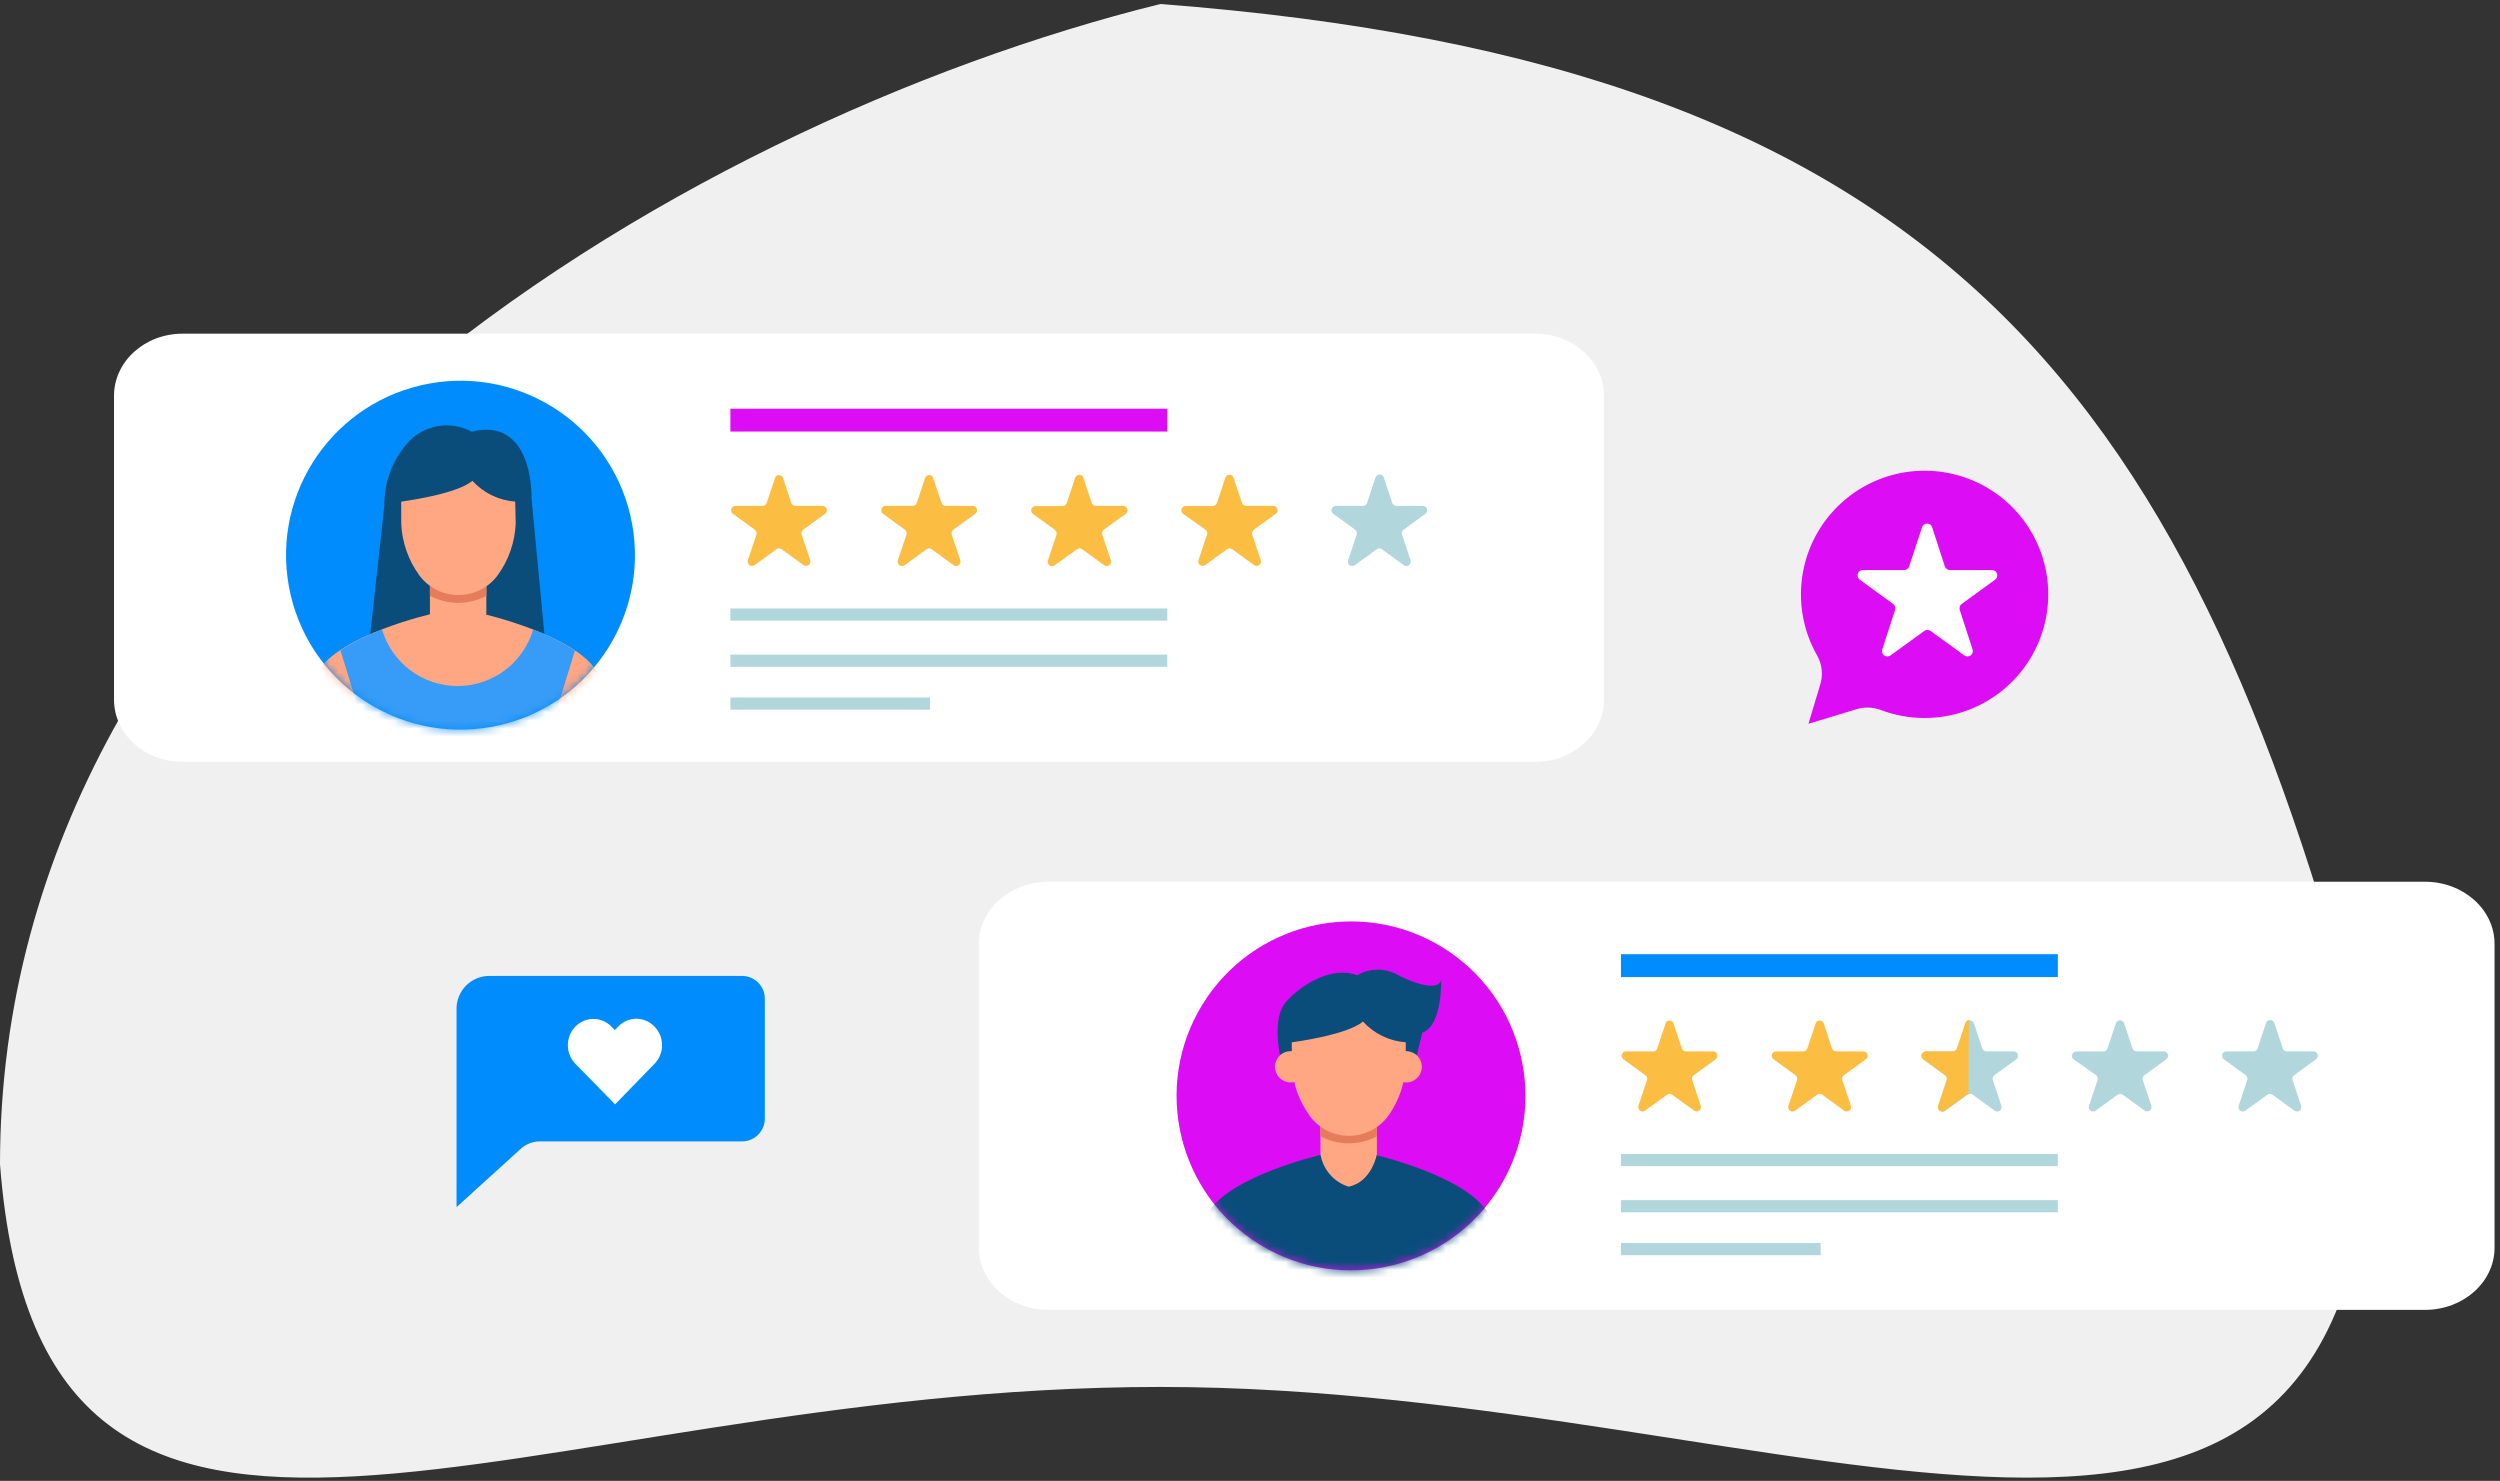 <svg width="314" height="186" viewBox="0 0 314 186" fill="none" xmlns="http://www.w3.org/2000/svg">
<rect x="0" y="0" width="314" height="186" fill="#333333" stroke="none"/>
<path d="M297.919 136.557C297.919 217.043 226.219 174.2 145.733 174.2C65.247 174.2 5.179 213.457 0 146.237C0 65.751 84.966 15.561 145.733 0.504C244.482 8.033 275.871 49.44 297.919 136.557Z" fill="#F0F0F0"/>
<path d="M192.862 41.911H22.92C18.171 41.911 14.321 45.405 14.321 49.714V87.884C14.321 92.194 18.171 95.687 22.92 95.687H192.862C197.611 95.687 201.461 92.194 201.461 87.884V49.714C201.461 45.405 197.611 41.911 192.862 41.911Z" fill="white"/>
<path d="M98.308 59.936L99.384 63.163C99.422 63.272 99.493 63.367 99.587 63.435C99.681 63.502 99.795 63.539 99.911 63.539H103.309C103.424 63.54 103.536 63.577 103.629 63.645C103.722 63.713 103.792 63.808 103.827 63.917C103.863 64.027 103.863 64.145 103.828 64.254C103.793 64.364 103.725 64.46 103.632 64.528L100.879 66.529C100.785 66.597 100.715 66.693 100.68 66.803C100.645 66.914 100.647 67.033 100.685 67.142L101.761 70.369C101.795 70.478 101.794 70.595 101.758 70.704C101.723 70.813 101.653 70.908 101.561 70.976C101.468 71.043 101.357 71.081 101.242 71.082C101.128 71.082 101.015 71.048 100.922 70.982L98.168 68.981C98.075 68.913 97.962 68.876 97.846 68.876C97.73 68.876 97.617 68.913 97.523 68.981L94.77 70.982C94.676 71.048 94.564 71.082 94.449 71.082C94.335 71.081 94.223 71.043 94.13 70.976C94.038 70.908 93.969 70.813 93.933 70.704C93.897 70.595 93.896 70.478 93.931 70.369L95.006 67.142C95.04 67.031 95.038 66.913 95.002 66.803C94.965 66.693 94.895 66.597 94.802 66.529L92.049 64.528C91.956 64.46 91.887 64.364 91.852 64.254C91.817 64.145 91.818 64.027 91.853 63.917C91.889 63.808 91.958 63.713 92.051 63.645C92.144 63.577 92.256 63.54 92.371 63.539H95.77C95.886 63.54 96 63.505 96.095 63.437C96.19 63.369 96.26 63.273 96.297 63.163L97.372 59.936C97.421 59.856 97.49 59.79 97.572 59.744C97.654 59.698 97.746 59.674 97.84 59.674C97.934 59.674 98.026 59.698 98.108 59.744C98.19 59.79 98.259 59.856 98.308 59.936Z" fill="#FBBE42"/>
<path d="M117.173 59.936L118.248 63.163C118.283 63.273 118.352 63.368 118.444 63.436C118.537 63.504 118.65 63.54 118.765 63.539H122.174C122.289 63.54 122.401 63.577 122.494 63.645C122.587 63.713 122.656 63.808 122.692 63.918C122.728 64.027 122.728 64.145 122.693 64.255C122.658 64.364 122.589 64.46 122.497 64.529L119.743 66.529C119.649 66.597 119.578 66.692 119.541 66.802C119.504 66.913 119.504 67.031 119.539 67.142L120.614 70.369C120.652 70.48 120.653 70.6 120.617 70.711C120.581 70.823 120.51 70.92 120.415 70.988C120.32 71.057 120.206 71.093 120.089 71.092C119.972 71.091 119.858 71.052 119.765 70.982L117.022 68.981C116.928 68.913 116.815 68.876 116.7 68.876C116.584 68.876 116.471 68.913 116.377 68.981L113.624 70.982C113.53 71.052 113.416 71.091 113.299 71.092C113.182 71.093 113.068 71.057 112.973 70.988C112.878 70.92 112.807 70.823 112.772 70.711C112.736 70.6 112.737 70.48 112.774 70.369L113.849 67.142C113.887 67.033 113.889 66.914 113.854 66.804C113.819 66.693 113.75 66.597 113.656 66.529L110.902 64.529C110.81 64.46 110.741 64.364 110.706 64.255C110.671 64.145 110.672 64.027 110.707 63.918C110.743 63.808 110.812 63.713 110.905 63.645C110.998 63.577 111.11 63.54 111.225 63.539H114.624C114.74 63.539 114.853 63.502 114.947 63.435C115.042 63.368 115.113 63.272 115.151 63.163L116.226 59.936C116.275 59.854 116.344 59.785 116.427 59.738C116.51 59.69 116.604 59.665 116.7 59.665C116.795 59.665 116.889 59.69 116.972 59.738C117.055 59.785 117.124 59.854 117.173 59.936Z" fill="#FBBE42"/>
<path d="M136.048 59.936L137.124 63.163C137.162 63.272 137.233 63.367 137.327 63.435C137.422 63.502 137.535 63.539 137.651 63.539H141.071C141.186 63.54 141.298 63.577 141.391 63.645C141.484 63.712 141.553 63.808 141.589 63.917C141.624 64.027 141.625 64.145 141.59 64.254C141.555 64.364 141.486 64.46 141.393 64.528L138.64 66.529C138.546 66.597 138.477 66.693 138.442 66.803C138.407 66.914 138.408 67.032 138.447 67.142L139.522 70.368C139.559 70.48 139.56 70.6 139.524 70.711C139.489 70.822 139.418 70.919 139.323 70.988C139.228 71.056 139.114 71.093 138.997 71.092C138.88 71.091 138.766 71.052 138.672 70.981L135.919 68.981C135.825 68.913 135.712 68.876 135.596 68.876C135.48 68.876 135.368 68.913 135.274 68.981L132.467 71.003C132.373 71.073 132.259 71.112 132.142 71.113C132.025 71.114 131.911 71.078 131.816 71.01C131.721 70.941 131.651 70.844 131.615 70.733C131.579 70.621 131.58 70.501 131.617 70.39L132.693 67.163C132.728 67.053 132.727 66.934 132.69 66.824C132.653 66.713 132.583 66.618 132.488 66.55L129.735 64.55C129.642 64.481 129.574 64.386 129.539 64.276C129.504 64.166 129.504 64.048 129.54 63.939C129.575 63.83 129.644 63.734 129.737 63.666C129.83 63.598 129.942 63.561 130.058 63.56H133.467C133.582 63.561 133.694 63.525 133.787 63.457C133.88 63.389 133.949 63.294 133.983 63.184L135.059 59.958C135.101 59.863 135.17 59.783 135.256 59.726C135.342 59.669 135.443 59.637 135.547 59.635C135.65 59.633 135.752 59.66 135.841 59.713C135.93 59.766 136.001 59.844 136.048 59.936Z" fill="#FBBE42"/>
<path d="M154.913 59.936L155.988 63.163C156.025 63.273 156.096 63.369 156.19 63.437C156.285 63.505 156.399 63.541 156.515 63.539H159.914C160.029 63.54 160.141 63.577 160.234 63.645C160.327 63.713 160.396 63.808 160.432 63.918C160.468 64.027 160.468 64.145 160.433 64.255C160.398 64.364 160.329 64.46 160.237 64.529L157.483 66.529C157.39 66.598 157.32 66.693 157.284 66.803C157.247 66.913 157.245 67.031 157.279 67.142L158.354 70.369C158.389 70.478 158.388 70.596 158.352 70.704C158.316 70.814 158.247 70.908 158.155 70.976C158.062 71.044 157.951 71.081 157.836 71.082C157.721 71.083 157.609 71.048 157.516 70.982L154.762 68.981C154.668 68.913 154.556 68.876 154.44 68.876C154.324 68.876 154.211 68.913 154.117 68.981L151.364 70.982C151.27 71.048 151.158 71.083 151.043 71.082C150.928 71.081 150.817 71.044 150.724 70.976C150.632 70.908 150.563 70.814 150.527 70.704C150.491 70.596 150.49 70.478 150.525 70.369L151.6 67.142C151.638 67.033 151.64 66.914 151.605 66.804C151.57 66.693 151.501 66.597 151.407 66.529L148.6 64.54C148.507 64.471 148.438 64.375 148.403 64.266C148.368 64.156 148.369 64.038 148.404 63.928C148.44 63.819 148.509 63.724 148.602 63.656C148.695 63.588 148.807 63.551 148.922 63.55H152.321C152.437 63.55 152.55 63.513 152.644 63.446C152.739 63.378 152.81 63.283 152.848 63.174L153.923 59.947C153.967 59.853 154.036 59.774 154.123 59.718C154.21 59.661 154.311 59.631 154.415 59.63C154.518 59.629 154.62 59.657 154.708 59.711C154.796 59.765 154.867 59.843 154.913 59.936Z" fill="#FBBE42"/>
<path d="M173.788 59.936L174.864 63.163C174.898 63.272 174.967 63.368 175.06 63.436C175.153 63.504 175.265 63.54 175.38 63.539H178.714C178.829 63.54 178.941 63.577 179.034 63.645C179.127 63.713 179.196 63.808 179.232 63.918C179.268 64.027 179.268 64.145 179.233 64.255C179.198 64.364 179.129 64.46 179.037 64.529L176.294 66.529C176.2 66.597 176.129 66.692 176.092 66.802C176.055 66.912 176.055 67.031 176.09 67.142L177.165 70.369C177.203 70.48 177.203 70.6 177.168 70.711C177.132 70.823 177.061 70.92 176.966 70.988C176.871 71.057 176.757 71.093 176.64 71.092C176.523 71.091 176.409 71.052 176.316 70.982L173.562 68.981C173.47 68.914 173.359 68.878 173.245 68.878C173.131 68.878 173.02 68.914 172.928 68.981L170.174 70.982C170.081 71.052 169.967 71.091 169.85 71.092C169.733 71.093 169.619 71.057 169.524 70.988C169.429 70.92 169.358 70.823 169.323 70.711C169.287 70.6 169.288 70.48 169.325 70.369L170.4 67.142C170.435 67.032 170.435 66.915 170.4 66.805C170.366 66.695 170.298 66.599 170.207 66.529L167.453 64.529C167.361 64.46 167.292 64.364 167.257 64.255C167.222 64.145 167.222 64.027 167.258 63.918C167.294 63.808 167.363 63.713 167.456 63.645C167.549 63.577 167.661 63.54 167.776 63.539H171.185C171.3 63.54 171.413 63.504 171.506 63.436C171.598 63.368 171.667 63.272 171.702 63.163L172.777 59.936C172.819 59.837 172.889 59.752 172.979 59.692C173.069 59.632 173.175 59.601 173.283 59.601C173.391 59.601 173.496 59.632 173.586 59.692C173.676 59.752 173.746 59.837 173.788 59.936Z" fill="#B1D7DD"/>
<path d="M146.61 76.424H91.737V77.951H146.61V76.424Z" fill="#B1D7DD"/>
<path d="M146.61 51.332H91.737V54.204H146.61V51.332Z" fill="#DC0CF4"/>
<path d="M146.61 82.221H91.737V83.748H146.61V82.221Z" fill="#B1D7DD"/>
<path d="M116.818 87.609H91.737V89.137H116.818V87.609Z" fill="#B1D7DD"/>
<path d="M62.831 91.064C74.612 88.307 81.928 76.522 79.171 64.74C76.415 52.959 64.629 45.643 52.848 48.4C41.066 51.157 33.75 62.942 36.507 74.724C39.264 86.505 51.05 93.821 62.831 91.064Z" fill="#008CFC"/>
<mask id="mask0_574_595" style="mask-type:luminance" maskUnits="userSpaceOnUse" x="35" y="47" width="45" height="45">
<path d="M62.831 91.064C74.612 88.307 81.928 76.522 79.171 64.74C76.415 52.959 64.629 45.643 52.848 48.4C41.066 51.157 33.75 62.942 36.507 74.724C39.264 86.505 51.05 93.821 62.831 91.064Z" fill="white"/>
</mask>
<g mask="url(#mask0_574_595)">
<path d="M68.699 83.007L66.774 62.765C66.774 57.581 64.741 52.806 59.245 54.226C58.038 53.572 56.657 53.31 55.294 53.478C53.931 53.646 52.654 54.234 51.642 55.161C50.558 56.249 49.703 57.541 49.125 58.963C48.547 60.385 48.258 61.908 48.275 63.443L46.124 83.125L68.699 83.007Z" fill="#0A4D7A"/>
<path d="M61.084 72.606V77.07C61.084 77.07 60.461 80.555 57.525 81.135C56.618 80.851 55.808 80.32 55.185 79.602C54.562 78.885 54.151 78.008 53.997 77.07V72.606H61.084Z" fill="#FFA683"/>
<path d="M61.084 71.993V74.832C59.994 75.414 58.777 75.719 57.541 75.719C56.305 75.719 55.087 75.414 53.997 74.832V71.993H61.084Z" fill="#E57C5C"/>
<path d="M64.709 63.001C62.648 62.85 60.724 61.915 59.331 60.388C57.352 62.108 50.394 63.001 50.394 63.001V65.744C50.49 68.093 51.279 70.361 52.663 72.261C53.232 73.031 53.974 73.656 54.828 74.087C55.683 74.518 56.627 74.743 57.584 74.743C58.541 74.743 59.484 74.518 60.339 74.087C61.194 73.656 61.935 73.031 62.504 72.261C63.888 70.361 64.678 68.093 64.773 65.744L64.709 63.001Z" fill="#FFA683"/>
<path d="M75.066 84.481C72.281 79.705 60.536 77.07 60.536 77.07L57.449 78.253L54.352 77.07C54.352 77.07 42.607 79.705 39.832 84.481L36.423 110.207L41.8 110.121L44.973 88.611C44.973 88.611 46.963 95.548 46.855 99.602C46.618 103.212 46.162 106.803 45.489 110.358H69.366C68.688 106.804 68.228 103.212 67.989 99.602C67.882 95.548 69.882 88.611 69.882 88.611L73.044 110.121L78.422 110.207L75.066 84.481Z" fill="#FFA683"/>
<path d="M66.968 79.07C66.364 81.12 65.113 82.918 63.402 84.198C61.691 85.477 59.612 86.169 57.476 86.169C55.34 86.169 53.261 85.477 51.55 84.198C49.839 82.918 48.588 81.12 47.985 79.07C46.157 79.755 44.405 80.627 42.758 81.673L44.909 88.675C44.947 88.732 44.98 88.793 45.005 88.858V88.675C45.005 88.675 45.092 88.976 45.221 89.481L45.285 89.729C46.207 92.967 46.745 96.302 46.888 99.666C46.65 103.276 46.194 106.868 45.522 110.422H69.398C68.72 106.868 68.261 103.276 68.022 99.666C67.914 95.612 69.915 88.675 69.915 88.675V88.965C69.958 88.865 70.009 88.768 70.065 88.675L72.216 81.716C70.566 80.65 68.806 79.763 66.968 79.07Z" fill="#379CF7"/>
</g>
<path d="M304.568 110.745H131.696C126.865 110.745 122.948 114.239 122.948 118.548V156.718C122.948 161.028 126.865 164.521 131.696 164.521H304.568C309.399 164.521 313.315 161.028 313.315 156.718V118.548C313.315 114.239 309.399 110.745 304.568 110.745Z" fill="white"/>
<path d="M210.162 128.452L211.238 131.678C211.276 131.788 211.347 131.883 211.441 131.95C211.536 132.018 211.649 132.054 211.765 132.055H215.163C215.278 132.055 215.39 132.092 215.483 132.16C215.576 132.228 215.646 132.324 215.681 132.433C215.717 132.543 215.717 132.66 215.682 132.77C215.647 132.88 215.579 132.976 215.486 133.044L212.733 135.045C212.639 135.112 212.569 135.209 212.534 135.319C212.499 135.429 212.501 135.548 212.539 135.658L213.615 138.884C213.649 138.994 213.648 139.111 213.612 139.22C213.577 139.329 213.508 139.424 213.415 139.491C213.322 139.559 213.211 139.596 213.096 139.597C212.982 139.598 212.869 139.563 212.776 139.497L210.022 137.497C209.929 137.429 209.816 137.392 209.7 137.392C209.584 137.392 209.471 137.429 209.377 137.497L206.624 139.497C206.53 139.563 206.418 139.598 206.303 139.597C206.189 139.596 206.077 139.559 205.984 139.491C205.892 139.424 205.823 139.329 205.787 139.22C205.751 139.111 205.75 138.994 205.785 138.884L206.86 135.658C206.894 135.547 206.892 135.428 206.856 135.319C206.819 135.209 206.749 135.113 206.656 135.045L203.903 133.044C203.81 132.976 203.741 132.88 203.706 132.77C203.671 132.66 203.672 132.543 203.707 132.433C203.743 132.324 203.812 132.228 203.905 132.16C203.998 132.092 204.11 132.055 204.225 132.055H207.624C207.74 132.056 207.854 132.02 207.949 131.952C208.044 131.885 208.114 131.789 208.151 131.678L209.226 128.452C209.276 128.372 209.344 128.305 209.426 128.259C209.508 128.214 209.6 128.189 209.694 128.189C209.788 128.189 209.881 128.214 209.962 128.259C210.044 128.305 210.113 128.372 210.162 128.452Z" fill="#FBBE42"/>
<path d="M229.027 128.451L230.102 131.677C230.137 131.787 230.206 131.883 230.299 131.951C230.391 132.018 230.504 132.055 230.619 132.054H234.028C234.143 132.055 234.255 132.092 234.348 132.159C234.441 132.227 234.51 132.323 234.546 132.432C234.582 132.542 234.582 132.66 234.547 132.769C234.512 132.879 234.443 132.975 234.351 133.043L231.597 135.044C231.503 135.111 231.432 135.207 231.395 135.317C231.359 135.427 231.358 135.546 231.393 135.657L232.469 138.883C232.506 138.994 232.507 139.114 232.471 139.226C232.435 139.337 232.364 139.434 232.27 139.503C232.175 139.571 232.06 139.608 231.943 139.607C231.826 139.605 231.712 139.567 231.619 139.496L228.876 137.496C228.783 137.428 228.67 137.391 228.554 137.391C228.438 137.391 228.325 137.428 228.231 137.496L225.478 139.496C225.384 139.567 225.27 139.605 225.153 139.607C225.036 139.608 224.922 139.571 224.827 139.503C224.732 139.434 224.662 139.337 224.626 139.226C224.59 139.114 224.591 138.994 224.628 138.883L225.704 135.657C225.742 135.547 225.743 135.429 225.708 135.318C225.674 135.208 225.604 135.111 225.51 135.044L222.757 133.043C222.664 132.975 222.595 132.879 222.56 132.769C222.525 132.66 222.526 132.542 222.561 132.432C222.597 132.323 222.666 132.227 222.759 132.159C222.852 132.092 222.964 132.055 223.079 132.054H226.478C226.594 132.054 226.707 132.017 226.801 131.95C226.896 131.882 226.967 131.787 227.005 131.677L228.08 128.451C228.129 128.368 228.198 128.3 228.281 128.252C228.364 128.205 228.458 128.18 228.554 128.18C228.649 128.18 228.743 128.205 228.826 128.252C228.909 128.3 228.978 128.368 229.027 128.451Z" fill="#FBBE42"/>
<path d="M247.902 128.452L248.978 131.678C249.016 131.788 249.087 131.883 249.181 131.95C249.276 132.018 249.389 132.054 249.505 132.055H252.925C253.04 132.055 253.152 132.092 253.245 132.16C253.338 132.228 253.407 132.324 253.443 132.433C253.478 132.542 253.479 132.66 253.444 132.77C253.409 132.88 253.34 132.976 253.247 133.044L250.494 135.045C250.4 135.112 250.331 135.208 250.296 135.319C250.261 135.429 250.262 135.548 250.301 135.658L251.376 138.884C251.413 138.995 251.414 139.115 251.378 139.227C251.343 139.338 251.272 139.435 251.177 139.504C251.082 139.572 250.968 139.608 250.851 139.607C250.734 139.606 250.62 139.568 250.526 139.497L247.773 137.497C247.679 137.429 247.566 137.392 247.45 137.392C247.335 137.392 247.222 137.429 247.128 137.497L244.321 139.519C244.227 139.589 244.113 139.628 243.996 139.629C243.879 139.63 243.765 139.594 243.67 139.525C243.575 139.457 243.505 139.36 243.469 139.248C243.433 139.137 243.434 139.017 243.471 138.906L244.547 135.679C244.582 135.568 244.581 135.449 244.544 135.339C244.508 135.229 244.437 135.133 244.342 135.066L241.589 133.066C241.496 132.997 241.428 132.901 241.393 132.792C241.358 132.682 241.358 132.564 241.394 132.455C241.429 132.345 241.498 132.25 241.591 132.182C241.684 132.114 241.796 132.077 241.912 132.076H245.321C245.436 132.077 245.548 132.041 245.641 131.973C245.734 131.905 245.803 131.809 245.837 131.7L246.913 128.473C246.955 128.379 247.024 128.298 247.11 128.241C247.196 128.184 247.297 128.153 247.401 128.151C247.504 128.148 247.606 128.175 247.695 128.229C247.784 128.282 247.855 128.359 247.902 128.452Z" fill="#B1D7DD"/>
<path d="M247.289 128.107C247.191 128.116 247.098 128.153 247.022 128.214C246.945 128.275 246.888 128.358 246.859 128.452L245.783 131.678C245.749 131.788 245.68 131.884 245.587 131.951C245.494 132.019 245.382 132.055 245.267 132.055H241.858C241.743 132.055 241.631 132.092 241.538 132.16C241.445 132.228 241.376 132.324 241.34 132.433C241.304 132.542 241.304 132.66 241.339 132.77C241.374 132.88 241.443 132.976 241.535 133.044L244.289 135.045C244.383 135.112 244.454 135.208 244.491 135.318C244.527 135.428 244.528 135.547 244.493 135.658L243.417 138.884C243.38 138.995 243.379 139.115 243.415 139.227C243.451 139.338 243.521 139.435 243.616 139.504C243.711 139.572 243.826 139.608 243.943 139.607C244.06 139.606 244.173 139.568 244.267 139.497L247.01 137.497C247.081 137.452 247.162 137.426 247.246 137.421L247.289 128.107Z" fill="#FBBE42"/>
<path d="M266.767 128.452L267.842 131.678C267.879 131.789 267.95 131.885 268.044 131.953C268.139 132.02 268.253 132.056 268.369 132.055H271.768C271.883 132.056 271.995 132.093 272.088 132.16C272.181 132.228 272.25 132.324 272.286 132.433C272.322 132.543 272.322 132.661 272.287 132.77C272.252 132.88 272.183 132.976 272.091 133.044L269.337 135.045C269.244 135.113 269.174 135.209 269.138 135.319C269.101 135.429 269.099 135.547 269.133 135.658L270.208 138.884C270.243 138.994 270.242 139.111 270.206 139.22C270.17 139.329 270.101 139.424 270.009 139.492C269.916 139.559 269.805 139.596 269.69 139.597C269.575 139.598 269.463 139.563 269.37 139.497L266.616 137.497C266.522 137.429 266.41 137.392 266.294 137.392C266.178 137.392 266.065 137.429 265.971 137.497L263.218 139.497C263.124 139.563 263.012 139.598 262.897 139.597C262.782 139.596 262.671 139.559 262.578 139.492C262.486 139.424 262.417 139.329 262.381 139.22C262.345 139.111 262.344 138.994 262.379 138.884L263.454 135.658C263.492 135.548 263.494 135.43 263.459 135.319C263.424 135.209 263.355 135.112 263.261 135.045L260.454 133.055C260.361 132.987 260.292 132.891 260.257 132.781C260.222 132.671 260.223 132.554 260.258 132.444C260.294 132.335 260.363 132.239 260.456 132.171C260.549 132.103 260.661 132.066 260.776 132.066H264.175C264.291 132.065 264.404 132.029 264.498 131.961C264.593 131.894 264.664 131.799 264.702 131.689L265.777 128.463C265.821 128.369 265.89 128.289 265.977 128.233C266.064 128.177 266.165 128.147 266.269 128.146C266.372 128.144 266.474 128.173 266.562 128.227C266.65 128.281 266.721 128.359 266.767 128.452Z" fill="#B1D7DD"/>
<path d="M285.642 128.452L286.718 131.678C286.752 131.788 286.821 131.884 286.914 131.952C287.007 132.019 287.119 132.055 287.234 132.055H290.568C290.683 132.056 290.795 132.092 290.888 132.16C290.981 132.228 291.05 132.324 291.086 132.433C291.122 132.543 291.122 132.661 291.087 132.77C291.052 132.88 290.983 132.976 290.891 133.044L288.148 135.045C288.054 135.112 287.983 135.208 287.946 135.318C287.909 135.428 287.909 135.547 287.944 135.658L289.019 138.884C289.057 138.995 289.057 139.115 289.022 139.227C288.986 139.338 288.915 139.435 288.82 139.504C288.725 139.572 288.611 139.609 288.494 139.607C288.377 139.606 288.263 139.568 288.17 139.497L285.416 137.497C285.324 137.43 285.213 137.393 285.099 137.393C284.985 137.393 284.874 137.43 284.782 137.497L282.028 139.497C281.935 139.568 281.821 139.606 281.704 139.607C281.587 139.609 281.473 139.572 281.378 139.504C281.283 139.435 281.212 139.338 281.177 139.227C281.141 139.115 281.142 138.995 281.179 138.884L282.254 135.658C282.289 135.548 282.289 135.43 282.254 135.321C282.22 135.211 282.152 135.115 282.061 135.045L279.307 133.044C279.215 132.976 279.146 132.88 279.111 132.77C279.076 132.661 279.076 132.543 279.112 132.433C279.148 132.324 279.217 132.228 279.31 132.16C279.403 132.092 279.515 132.056 279.63 132.055H283.039C283.154 132.055 283.267 132.019 283.36 131.952C283.452 131.884 283.521 131.788 283.556 131.678L284.631 128.452C284.673 128.352 284.743 128.267 284.833 128.208C284.923 128.148 285.029 128.116 285.137 128.116C285.245 128.116 285.35 128.148 285.44 128.208C285.53 128.267 285.6 128.352 285.642 128.452Z" fill="#B1D7DD"/>
<path d="M258.464 144.938H203.591V146.466H258.464V144.938Z" fill="#B1D7DD"/>
<path d="M258.464 119.847H203.591V122.718H258.464V119.847Z" fill="#008CFC"/>
<path d="M258.464 150.736H203.591V152.264H258.464V150.736Z" fill="#B1D7DD"/>
<path d="M228.672 156.125H203.591V157.652H228.672V156.125Z" fill="#B1D7DD"/>
<path d="M188.371 149.084C194.69 138.765 191.447 125.278 181.128 118.959C170.809 112.641 157.322 115.884 151.003 126.203C144.685 136.522 147.928 150.009 158.247 156.327C168.566 162.646 182.053 159.403 188.371 149.084Z" fill="#DC0CF4"/>
<mask id="mask1_574_595" style="mask-type:luminance" maskUnits="userSpaceOnUse" x="147" y="115" width="45" height="45">
<path d="M188.371 149.084C194.69 138.765 191.447 125.278 181.128 118.959C170.809 112.641 157.322 115.884 151.003 126.203C144.685 136.522 147.928 150.009 158.247 156.327C168.566 162.646 182.053 159.403 188.371 149.084Z" fill="white"/>
</mask>
<g mask="url(#mask1_574_595)">
<path d="M160.86 132.958C160.86 132.958 159.613 127.989 161.549 125.806C163.485 123.623 167.324 121.299 170.454 122.493C171.161 122.074 171.958 121.832 172.779 121.789C173.599 121.746 174.418 121.903 175.165 122.246C177.413 123.494 180.661 124.58 181.005 123.085C181.005 123.085 181.198 128.807 178.639 129.71L177.563 134.109H161.172L160.86 132.958Z" fill="#0A4D7A"/>
<path d="M186.92 152.393C184.135 147.617 172.39 144.972 172.39 144.972L169.303 146.165L166.206 144.972C166.206 144.972 154.461 147.617 151.686 152.393L148.277 178.119L153.654 178.033L156.827 156.523C156.827 156.523 158.817 163.46 158.709 167.515C158.473 171.124 158.016 174.716 157.343 178.27H181.22C180.541 174.716 180.082 171.124 179.843 167.515C179.736 163.46 181.736 156.523 181.736 156.523L184.898 178.033L190.276 178.119L186.92 152.393Z" fill="#0A4D7A"/>
<path d="M172.938 140.519V144.971C172.938 144.971 172.315 148.456 169.379 149.047C168.47 148.762 167.659 148.23 167.036 147.51C166.413 146.79 166.003 145.911 165.851 144.971V140.519H172.938Z" fill="#FFA683"/>
<path d="M172.938 139.884V142.723C171.848 143.305 170.631 143.609 169.395 143.609C168.159 143.609 166.941 143.305 165.851 142.723V139.884H172.938Z" fill="#E57C5C"/>
<path d="M176.563 130.915C174.502 130.764 172.578 129.829 171.185 128.302C169.206 130.023 162.248 130.915 162.248 130.915V133.658C162.344 136.007 163.133 138.275 164.517 140.175C165.086 140.945 165.828 141.57 166.682 142.001C167.537 142.432 168.481 142.657 169.438 142.657C170.395 142.657 171.338 142.432 172.193 142.001C173.048 141.57 173.789 140.945 174.358 140.175C175.723 138.262 176.49 135.986 176.563 133.636V130.915Z" fill="#FFA683"/>
<path d="M164.076 133.991C164.076 134.38 163.961 134.76 163.744 135.084C163.528 135.408 163.221 135.66 162.861 135.809C162.502 135.958 162.106 135.997 161.724 135.921C161.342 135.845 160.992 135.658 160.716 135.382C160.441 135.107 160.254 134.756 160.178 134.375C160.102 133.993 160.141 133.597 160.29 133.237C160.439 132.878 160.691 132.57 161.015 132.354C161.338 132.138 161.719 132.022 162.108 132.022C162.63 132.022 163.131 132.23 163.5 132.599C163.869 132.968 164.076 133.469 164.076 133.991Z" fill="#FFA683"/>
<path d="M178.585 133.991C178.585 134.38 178.47 134.76 178.253 135.084C178.037 135.408 177.73 135.66 177.37 135.809C177.01 135.958 176.615 135.997 176.233 135.921C175.851 135.845 175.5 135.658 175.225 135.382C174.95 135.107 174.762 134.756 174.686 134.375C174.61 133.993 174.649 133.597 174.798 133.237C174.947 132.878 175.2 132.57 175.523 132.354C175.847 132.138 176.228 132.022 176.617 132.022C177.139 132.022 177.639 132.23 178.009 132.599C178.378 132.968 178.585 133.469 178.585 133.991Z" fill="#FFA683"/>
</g>
<path d="M228.237 82.342C226.426 79.166 225.794 75.454 226.451 71.859C227.109 68.263 229.013 65.014 231.829 62.684C234.646 60.354 238.194 59.092 241.849 59.121C245.504 59.149 249.032 60.466 251.812 62.839C254.592 65.212 256.446 68.49 257.048 72.096C257.649 75.701 256.959 79.403 255.1 82.55C253.241 85.697 250.331 88.088 246.883 89.301C243.435 90.514 239.669 90.472 236.249 89.182C235.267 88.809 234.19 88.771 233.184 89.075L227.14 90.903L228.613 86.01C228.804 85.405 228.869 84.768 228.804 84.137C228.739 83.506 228.546 82.895 228.237 82.342Z" fill="#DC0CF4"/>
<path d="M241.401 66.24L239.798 71.134C239.755 71.268 239.67 71.385 239.556 71.469C239.442 71.552 239.305 71.597 239.164 71.597H233.98C233.837 71.595 233.697 71.639 233.581 71.723C233.466 71.806 233.38 71.925 233.336 72.061C233.293 72.197 233.294 72.344 233.341 72.479C233.387 72.614 233.475 72.731 233.593 72.812L237.776 75.856C237.891 75.939 237.977 76.057 238.022 76.192C238.066 76.327 238.067 76.473 238.024 76.609L236.421 81.534C236.368 81.675 236.364 81.83 236.408 81.973C236.452 82.117 236.543 82.242 236.667 82.328C236.79 82.415 236.938 82.457 237.089 82.45C237.239 82.442 237.383 82.385 237.497 82.287L241.691 79.243C241.805 79.16 241.943 79.116 242.084 79.116C242.225 79.116 242.362 79.16 242.476 79.243L246.671 82.287C246.785 82.385 246.929 82.442 247.079 82.45C247.229 82.457 247.378 82.415 247.501 82.328C247.624 82.242 247.715 82.117 247.76 81.973C247.804 81.83 247.799 81.675 247.746 81.534L246.144 76.609C246.101 76.473 246.102 76.327 246.146 76.192C246.19 76.057 246.276 75.939 246.391 75.856L250.575 72.812C250.693 72.731 250.781 72.614 250.827 72.479C250.873 72.344 250.875 72.197 250.831 72.061C250.788 71.925 250.702 71.806 250.586 71.723C250.47 71.639 250.331 71.595 250.188 71.597H244.907C244.766 71.597 244.629 71.552 244.515 71.469C244.4 71.385 244.316 71.268 244.273 71.134L242.67 66.208C242.623 66.075 242.536 65.96 242.419 65.88C242.303 65.8 242.165 65.758 242.024 65.762C241.883 65.766 241.746 65.814 241.634 65.9C241.522 65.986 241.441 66.105 241.401 66.24Z" fill="white"/>
<path d="M93.199 122.575H61.462C60.918 122.575 60.38 122.683 59.879 122.891C59.377 123.1 58.921 123.405 58.538 123.79C58.155 124.175 57.852 124.632 57.647 125.134C57.442 125.637 57.338 126.175 57.342 126.718V151.614L65.41 144.287C66.066 143.691 66.92 143.36 67.806 143.358H93.199C93.958 143.358 94.686 143.057 95.222 142.521C95.759 141.986 96.06 141.259 96.06 140.501V125.361C96.042 124.615 95.732 123.907 95.198 123.387C94.663 122.866 93.946 122.575 93.199 122.575Z" fill="#008CFC"/>
<path d="M82.2 128.935C81.903 128.624 81.548 128.377 81.157 128.208C80.766 128.04 80.347 127.953 79.923 127.953C79.499 127.953 79.079 128.04 78.688 128.208C78.297 128.377 77.943 128.624 77.646 128.935L77.223 129.37L76.793 128.935C76.189 128.318 75.372 127.973 74.521 127.976C73.67 127.979 72.855 128.33 72.255 128.952C71.656 129.573 71.32 130.414 71.323 131.29C71.326 132.165 71.668 133.004 72.272 133.621L72.701 134.056L77.255 138.708L81.777 134.056L82.2 133.621C82.502 133.315 82.742 132.95 82.906 132.548C83.07 132.146 83.154 131.714 83.154 131.278C83.154 130.842 83.07 130.41 82.906 130.008C82.742 129.605 82.502 129.241 82.2 128.935Z" fill="white"/>
</svg>

